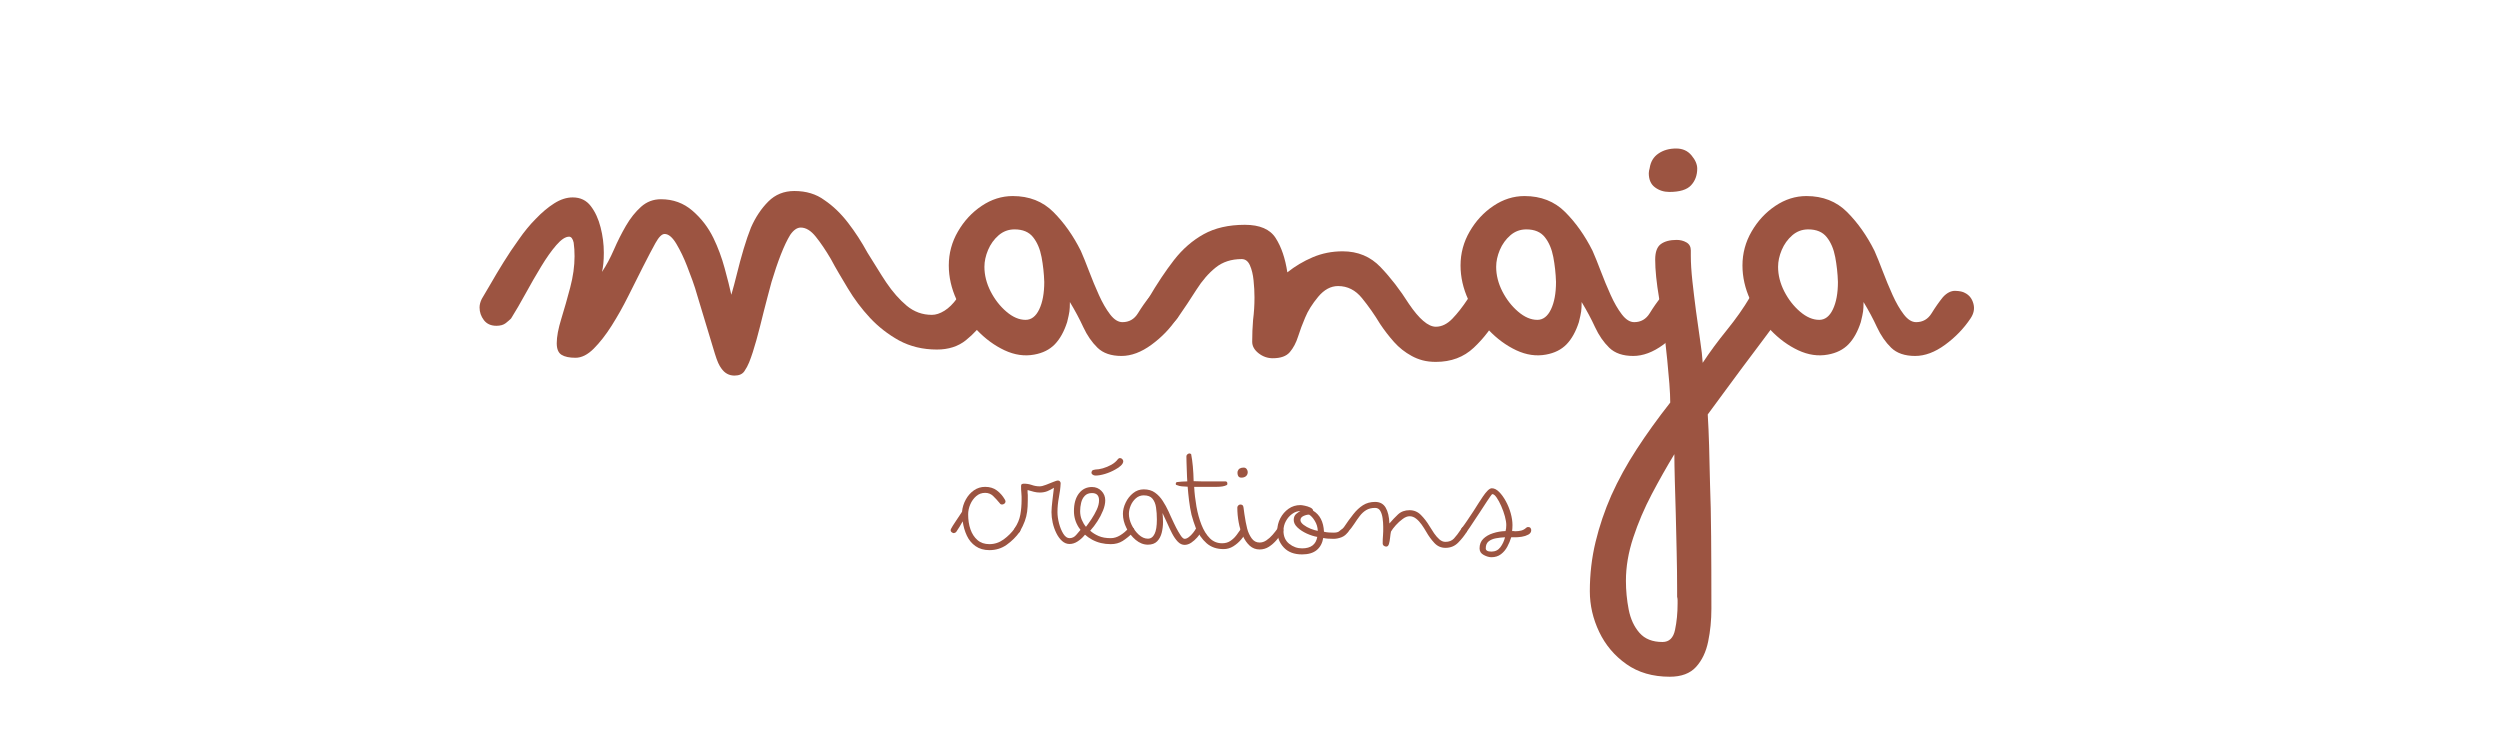 <svg version="1.0" preserveAspectRatio="xMidYMid meet" height="300" viewBox="0 0 750 225" zoomAndPan="magnify" width="1000" xmlns:xlink="http://www.w3.org/1999/xlink" xmlns="http://www.w3.org/2000/svg"><defs><g></g><clipPath id="9aaaaa2da0"><path clip-rule="nonzero" d="M 0.801 0 L 501.441 0 L 501.441 225 L 0.801 225 Z M 0.801 0"></path></clipPath><clipPath id="df45189741"><rect height="225" y="0" width="502" x="0"></rect></clipPath><clipPath id="a3e297a594"><rect height="107" y="0" width="196" x="0"></rect></clipPath><clipPath id="cff7d33634"><rect height="225" y="0" width="502" x="0"></rect></clipPath></defs><g transform="matrix(1, 0, 0, 1, 142, -0)"><g clip-path="url(#cff7d33634)"><g clip-path="url(#9aaaaa2da0)"><g transform="matrix(1, 0, 0, 1, 0, -0)"><g clip-path="url(#df45189741)"><g fill-opacity="1" fill="#9c5441"><g transform="translate(7.069, 108.707)"><g><path d="M 71.281 3.969 C 69.633 3.969 68.312 3.238 67.312 1.781 C 67.031 1.414 66.727 0.891 66.406 0.203 C 66.094 -0.484 65.754 -1.422 65.391 -2.609 L 60.172 -19.875 C 59.711 -21.52 59.207 -23.098 58.656 -24.609 C 58.113 -26.117 57.57 -27.555 57.031 -28.922 C 56.113 -31.297 55.062 -33.488 53.875 -35.5 C 52.688 -37.508 51.5 -38.516 50.312 -38.516 C 49.488 -38.516 48.57 -37.602 47.562 -35.781 C 46.645 -34.133 45.383 -31.734 43.781 -28.578 C 42.188 -25.43 40.754 -22.578 39.484 -20.016 C 38.66 -18.367 37.836 -16.812 37.016 -15.344 C 36.191 -13.883 35.32 -12.426 34.406 -10.969 C 32.664 -8.227 30.879 -5.941 29.047 -4.109 C 27.223 -2.285 25.398 -1.375 23.578 -1.375 C 21.742 -1.375 20.348 -1.672 19.391 -2.266 C 18.43 -2.859 17.953 -4.02 17.953 -5.75 C 17.953 -7.676 18.41 -10.125 19.328 -13.094 C 20.242 -16.062 21.133 -19.191 22 -22.484 C 22.863 -25.773 23.297 -28.879 23.297 -31.797 C 23.297 -32.535 23.273 -33.242 23.234 -33.922 C 23.191 -34.609 23.125 -35.273 23.031 -35.922 C 22.758 -37.109 22.301 -37.703 21.656 -37.703 C 20.562 -37.703 19.281 -36.852 17.812 -35.156 C 16.352 -33.469 14.848 -31.344 13.297 -28.781 C 11.742 -26.227 10.191 -23.535 8.641 -20.703 C 7.086 -17.867 5.625 -15.352 4.25 -13.156 C 3.883 -12.789 3.359 -12.332 2.672 -11.781 C 1.984 -11.238 1.047 -10.969 -0.141 -10.969 C -1.785 -10.969 -3.039 -11.535 -3.906 -12.672 C -4.77 -13.816 -5.203 -15.078 -5.203 -16.453 C -5.203 -17.273 -4.977 -18.141 -4.531 -19.047 L -1.781 -23.719 C -0.688 -25.633 0.566 -27.734 1.984 -30.016 C 3.398 -32.305 4.93 -34.594 6.578 -36.875 C 7.398 -38.062 8.223 -39.156 9.047 -40.156 C 9.867 -41.164 10.738 -42.129 11.656 -43.047 C 13.477 -44.961 15.328 -46.516 17.203 -47.703 C 19.078 -48.891 20.926 -49.484 22.75 -49.484 C 25.039 -49.484 26.848 -48.613 28.172 -46.875 C 29.492 -45.145 30.473 -43.02 31.109 -40.5 C 31.754 -37.988 32.078 -35.457 32.078 -32.906 C 32.078 -31.707 32.031 -30.629 31.938 -29.672 C 31.844 -28.711 31.707 -27.867 31.531 -27.141 C 32.812 -29.055 34 -31.27 35.094 -33.781 C 36.188 -36.301 37.395 -38.703 38.719 -40.984 C 40.051 -43.266 41.562 -45.16 43.25 -46.672 C 44.938 -48.18 46.926 -48.938 49.219 -48.938 C 52.863 -48.938 56.008 -47.789 58.656 -45.5 C 61.312 -43.219 63.414 -40.477 64.969 -37.281 C 66.344 -34.445 67.461 -31.43 68.328 -28.234 C 69.203 -25.035 69.867 -22.383 70.328 -20.281 C 70.867 -22.113 71.438 -24.238 72.031 -26.656 C 72.625 -29.082 73.285 -31.531 74.016 -34 C 74.754 -36.469 75.488 -38.613 76.219 -40.438 C 77.582 -43.539 79.316 -46.145 81.422 -48.25 C 83.523 -50.352 86.129 -51.406 89.234 -51.406 C 92.797 -51.406 95.812 -50.488 98.281 -48.656 C 100.844 -46.926 103.195 -44.664 105.344 -41.875 C 107.488 -39.094 109.43 -36.102 111.172 -32.906 C 112.172 -31.344 113.129 -29.805 114.047 -28.297 C 114.961 -26.797 115.879 -25.359 116.797 -23.984 C 118.711 -21.148 120.766 -18.816 122.953 -16.984 C 125.148 -15.16 127.664 -14.25 130.5 -14.25 C 131.688 -14.25 132.941 -14.66 134.266 -15.484 C 135.586 -16.305 136.844 -17.539 138.031 -19.188 C 139.039 -20.738 140.457 -21.516 142.281 -21.516 C 143.844 -21.516 145.102 -20.969 146.062 -19.875 C 147.02 -18.781 147.5 -17.547 147.5 -16.172 C 147.5 -15.254 147.223 -14.25 146.672 -13.156 C 145.023 -10.688 143.035 -8.516 140.703 -6.641 C 138.379 -4.773 135.477 -3.844 132 -3.844 C 127.801 -3.844 124.008 -4.754 120.625 -6.578 C 117.332 -8.41 114.43 -10.672 111.922 -13.359 C 109.41 -16.055 107.195 -19.004 105.281 -22.203 C 104.363 -23.754 103.469 -25.258 102.594 -26.719 C 101.727 -28.188 100.93 -29.609 100.203 -30.984 C 98.648 -33.629 97.141 -35.863 95.672 -37.688 C 94.211 -39.52 92.707 -40.438 91.156 -40.438 C 90.062 -40.438 89.008 -39.707 88 -38.25 C 87.094 -36.781 86.156 -34.812 85.188 -32.344 C 84.227 -29.883 83.297 -27.145 82.391 -24.125 C 82.016 -22.664 81.625 -21.203 81.219 -19.734 C 80.812 -18.273 80.422 -16.77 80.047 -15.219 C 79.316 -12.195 78.586 -9.359 77.859 -6.703 C 77.129 -4.055 76.398 -1.82 75.672 0 C 75.305 0.914 74.828 1.805 74.234 2.672 C 73.641 3.535 72.656 3.969 71.281 3.969 Z M 71.281 3.969"></path></g></g></g><g fill-opacity="1" fill="#9c5441"><g transform="translate(149.216, 108.707)"><g><path d="M 45.234 -1.922 C 42.129 -1.922 39.727 -2.742 38.031 -4.391 C 36.344 -6.035 34.926 -8.086 33.781 -10.547 C 32.645 -13.016 31.301 -15.531 29.75 -18.094 C 29.75 -16.906 29.703 -15.969 29.609 -15.281 C 29.516 -14.594 29.285 -13.52 28.922 -12.062 C 28.004 -9.227 26.77 -7.008 25.219 -5.406 C 23.664 -3.812 21.609 -2.785 19.047 -2.328 C 16.129 -1.785 13.16 -2.219 10.141 -3.625 C 7.129 -5.039 4.363 -7.07 1.844 -9.719 C -0.664 -12.375 -2.695 -15.395 -4.25 -18.781 C -5.801 -22.164 -6.578 -25.594 -6.578 -29.062 C -6.578 -32.719 -5.66 -36.117 -3.828 -39.266 C -2.004 -42.422 0.363 -44.977 3.281 -46.938 C 6.207 -48.906 9.316 -49.891 12.609 -49.891 C 17.547 -49.891 21.613 -48.289 24.812 -45.094 C 28.008 -41.895 30.75 -38.016 33.031 -33.453 C 33.758 -31.805 34.582 -29.77 35.5 -27.344 C 36.414 -24.926 37.398 -22.551 38.453 -20.219 C 39.504 -17.883 40.625 -15.941 41.812 -14.391 C 43 -12.836 44.234 -12.062 45.516 -12.062 C 47.523 -12.062 49.078 -12.953 50.172 -14.734 C 51.266 -16.516 52.406 -18.141 53.594 -19.609 C 54.781 -20.879 56.016 -21.492 57.297 -21.453 C 58.578 -21.41 59.535 -21.203 60.172 -20.828 C 61.453 -20.191 62.297 -19.117 62.703 -17.609 C 63.117 -16.109 62.828 -14.625 61.828 -13.156 C 59.816 -10.145 57.281 -7.52 54.219 -5.281 C 51.156 -3.039 48.16 -1.922 45.234 -1.922 Z M 16.453 -12.75 C 18.18 -12.75 19.547 -13.797 20.547 -15.891 C 21.555 -17.992 22.062 -20.738 22.062 -24.125 C 21.977 -26.688 21.707 -29.176 21.25 -31.594 C 20.789 -34.02 19.941 -36.008 18.703 -37.562 C 17.473 -39.113 15.625 -39.891 13.156 -39.891 C 11.332 -39.891 9.734 -39.297 8.359 -38.109 C 6.992 -36.922 5.941 -35.457 5.203 -33.719 C 4.473 -31.977 4.109 -30.289 4.109 -28.656 C 4.109 -26.188 4.723 -23.738 5.953 -21.312 C 7.191 -18.895 8.77 -16.863 10.688 -15.219 C 12.613 -13.57 14.535 -12.75 16.453 -12.75 Z M 16.453 -12.75"></path></g></g></g><g fill-opacity="1" fill="#9c5441"><g transform="translate(206.925, 108.707)"><g><path d="M 81.828 -0.141 C 80.367 -0.141 79.047 -0.297 77.859 -0.609 C 76.672 -0.93 75.578 -1.367 74.578 -1.922 C 72.566 -3.016 70.805 -4.406 69.297 -6.094 C 67.785 -7.789 66.391 -9.598 65.109 -11.516 C 63.461 -14.254 61.656 -16.832 59.688 -19.25 C 57.727 -21.676 55.332 -22.891 52.5 -22.891 C 50.312 -22.891 48.32 -21.816 46.531 -19.672 C 44.75 -17.523 43.445 -15.445 42.625 -13.438 C 41.801 -11.52 41.094 -9.625 40.5 -7.75 C 39.906 -5.875 39.082 -4.316 38.031 -3.078 C 36.988 -1.848 35.281 -1.234 32.906 -1.234 C 31.344 -1.234 29.922 -1.734 28.641 -2.734 C 27.367 -3.742 26.734 -4.891 26.734 -6.172 C 26.734 -7.266 26.754 -8.359 26.797 -9.453 C 26.848 -10.555 26.914 -11.656 27 -12.75 C 27.281 -14.938 27.422 -17.176 27.422 -19.469 C 27.422 -21.113 27.328 -22.828 27.141 -24.609 C 26.961 -26.391 26.598 -27.895 26.047 -29.125 C 25.492 -30.363 24.672 -30.984 23.578 -30.984 C 20.473 -30.984 17.867 -30.133 15.766 -28.438 C 13.66 -26.75 11.738 -24.535 10 -21.797 C 8.27 -19.055 6.352 -16.176 4.25 -13.156 C 3.613 -12.332 2.906 -11.758 2.125 -11.438 C 1.344 -11.125 0.633 -10.969 0 -10.969 C -2.102 -10.969 -3.656 -11.906 -4.656 -13.781 C -5.664 -15.656 -5.578 -17.457 -4.391 -19.188 C -1.828 -23.57 0.727 -27.41 3.281 -30.703 C 5.844 -33.992 8.812 -36.578 12.188 -38.453 C 15.57 -40.328 19.688 -41.266 24.531 -41.266 C 29.008 -41.266 32.094 -39.938 33.781 -37.281 C 35.477 -34.633 36.645 -31.207 37.281 -27 C 39.57 -28.832 42.109 -30.344 44.891 -31.531 C 47.68 -32.719 50.676 -33.312 53.875 -33.312 C 58.438 -33.312 62.223 -31.734 65.234 -28.578 C 68.254 -25.43 71.094 -21.754 73.75 -17.547 C 76.852 -12.973 79.547 -10.688 81.828 -10.688 C 83.566 -10.688 85.211 -11.484 86.766 -13.078 C 88.316 -14.68 89.875 -16.672 91.438 -19.047 C 91.883 -19.867 92.52 -20.484 93.344 -20.891 C 94.164 -21.305 94.988 -21.516 95.812 -21.516 C 97.738 -21.516 99.086 -20.895 99.859 -19.656 C 100.641 -18.426 101.031 -17.266 101.031 -16.172 C 101.031 -15.078 100.891 -14.395 100.609 -14.125 C 98.691 -10.469 96.223 -7.223 93.203 -4.391 C 90.191 -1.555 86.398 -0.141 81.828 -0.141 Z M 81.828 -0.141"></path></g></g></g><g fill-opacity="1" fill="#9c5441"><g transform="translate(302.741, 108.707)"><g><path d="M 45.234 -1.922 C 42.129 -1.922 39.727 -2.742 38.031 -4.391 C 36.344 -6.035 34.926 -8.086 33.781 -10.547 C 32.645 -13.016 31.301 -15.531 29.75 -18.094 C 29.75 -16.906 29.703 -15.969 29.609 -15.281 C 29.516 -14.594 29.285 -13.52 28.922 -12.062 C 28.004 -9.227 26.77 -7.008 25.219 -5.406 C 23.664 -3.812 21.609 -2.785 19.047 -2.328 C 16.129 -1.785 13.16 -2.219 10.141 -3.625 C 7.129 -5.039 4.363 -7.07 1.844 -9.719 C -0.664 -12.375 -2.695 -15.395 -4.25 -18.781 C -5.801 -22.164 -6.578 -25.594 -6.578 -29.062 C -6.578 -32.719 -5.66 -36.117 -3.828 -39.266 C -2.004 -42.422 0.363 -44.977 3.281 -46.938 C 6.207 -48.906 9.316 -49.891 12.609 -49.891 C 17.547 -49.891 21.613 -48.289 24.812 -45.094 C 28.008 -41.895 30.75 -38.016 33.031 -33.453 C 33.758 -31.805 34.582 -29.77 35.5 -27.344 C 36.414 -24.926 37.398 -22.551 38.453 -20.219 C 39.504 -17.883 40.625 -15.941 41.812 -14.391 C 43 -12.836 44.234 -12.062 45.516 -12.062 C 47.523 -12.062 49.078 -12.953 50.172 -14.734 C 51.266 -16.516 52.406 -18.141 53.594 -19.609 C 54.781 -20.879 56.016 -21.492 57.297 -21.453 C 58.578 -21.41 59.535 -21.203 60.172 -20.828 C 61.453 -20.191 62.297 -19.117 62.703 -17.609 C 63.117 -16.109 62.828 -14.625 61.828 -13.156 C 59.816 -10.145 57.281 -7.52 54.219 -5.281 C 51.156 -3.039 48.16 -1.922 45.234 -1.922 Z M 16.453 -12.75 C 18.18 -12.75 19.547 -13.797 20.547 -15.891 C 21.555 -17.992 22.062 -20.738 22.062 -24.125 C 21.977 -26.688 21.707 -29.176 21.25 -31.594 C 20.789 -34.02 19.941 -36.008 18.703 -37.562 C 17.473 -39.113 15.625 -39.891 13.156 -39.891 C 11.332 -39.891 9.734 -39.297 8.359 -38.109 C 6.992 -36.922 5.941 -35.457 5.203 -33.719 C 4.473 -31.977 4.109 -30.289 4.109 -28.656 C 4.109 -26.188 4.723 -23.738 5.953 -21.312 C 7.191 -18.895 8.77 -16.863 10.688 -15.219 C 12.613 -13.57 14.535 -12.75 16.453 -12.75 Z M 16.453 -12.75"></path></g></g></g><g fill-opacity="1" fill="#9c5441"><g transform="translate(360.449, 108.707)"><g><path d="M -1.641 -51.125 C -3.285 -51.125 -4.723 -51.582 -5.953 -52.5 C -7.191 -53.414 -7.812 -54.832 -7.812 -56.75 C -7.812 -57.02 -7.785 -57.27 -7.734 -57.5 C -7.691 -57.727 -7.629 -57.984 -7.547 -58.266 C -7.266 -60.18 -6.391 -61.641 -4.922 -62.641 C -3.461 -63.648 -1.688 -64.156 0.406 -64.156 C 2.332 -64.156 3.863 -63.469 5 -62.094 C 6.145 -60.727 6.719 -59.406 6.719 -58.125 C 6.719 -56.113 6.098 -54.441 4.859 -53.109 C 3.629 -51.785 1.461 -51.125 -1.641 -51.125 Z M -1.516 94.312 C -6.629 94.312 -10.969 93.051 -14.531 90.531 C -18.094 88.02 -20.812 84.801 -22.688 80.875 C -24.562 76.945 -25.5 72.879 -25.5 68.672 C -25.5 63.555 -24.926 58.625 -23.781 53.875 C -22.633 49.125 -21.055 44.461 -19.047 39.891 C -16.953 35.234 -14.414 30.617 -11.438 26.047 C -8.469 21.473 -5.113 16.812 -1.375 12.062 C -1.375 10.602 -1.461 8.707 -1.641 6.375 C -1.828 4.039 -2.035 1.711 -2.266 -0.609 C -2.492 -2.941 -2.695 -4.844 -2.875 -6.312 C -3.332 -10.332 -3.945 -14.648 -4.719 -19.266 C -5.5 -23.879 -5.891 -27.738 -5.891 -30.844 C -5.891 -33.125 -5.316 -34.676 -4.172 -35.5 C -3.035 -36.32 -1.461 -36.734 0.547 -36.734 C 1.641 -36.734 2.617 -36.484 3.484 -35.984 C 4.359 -35.484 4.797 -34.68 4.797 -33.578 L 4.797 -31.938 C 4.797 -29.832 4.953 -27.316 5.266 -24.391 C 5.586 -21.473 5.953 -18.457 6.359 -15.344 C 6.773 -12.238 7.188 -9.316 7.594 -6.578 C 8.008 -3.836 8.266 -1.598 8.359 0.141 C 10.461 -3.055 12.883 -6.344 15.625 -9.719 C 18.363 -13.102 20.648 -16.352 22.484 -19.469 C 22.848 -20.008 23.414 -20.484 24.188 -20.891 C 24.969 -21.305 25.816 -21.516 26.734 -21.516 C 28.285 -21.516 29.539 -20.941 30.5 -19.797 C 31.457 -18.66 31.938 -17.453 31.938 -16.172 C 31.938 -15.172 31.707 -14.211 31.25 -13.297 C 29.789 -11.191 27.914 -8.629 25.625 -5.609 C 23.344 -2.598 21.426 -0.039 19.875 2.062 C 18.414 4.07 16.68 6.422 14.672 9.109 C 12.66 11.805 11.062 13.977 9.875 15.625 C 10.051 18.551 10.188 21.66 10.281 24.953 C 10.375 28.242 10.469 32.125 10.562 36.594 C 10.738 40.977 10.848 46.188 10.891 52.219 C 10.941 58.258 10.969 65.484 10.969 73.891 C 10.969 77.359 10.645 80.645 10 83.75 C 9.363 86.863 8.156 89.398 6.375 91.359 C 4.594 93.328 1.961 94.312 -1.516 94.312 Z M -3.703 83.891 C -1.691 83.891 -0.438 82.676 0.062 80.25 C 0.57 77.832 0.828 75.207 0.828 72.375 C 0.828 72.008 0.828 71.664 0.828 71.344 C 0.828 71.031 0.781 70.691 0.688 70.328 L 0.688 68.125 C 0.688 64.469 0.641 60.676 0.547 56.75 C 0.453 52.82 0.363 49.031 0.281 45.375 C 0.188 42.352 0.094 39.082 0 35.562 C -0.094 32.051 -0.141 29.379 -0.141 27.547 C -2.422 31.297 -4.68 35.297 -6.922 39.547 C -9.16 43.797 -11.008 48.133 -12.469 52.562 C -13.938 57 -14.672 61.316 -14.672 65.516 C -14.672 68.441 -14.395 71.32 -13.844 74.156 C -13.289 76.988 -12.211 79.316 -10.609 81.141 C -9.016 82.973 -6.711 83.891 -3.703 83.891 Z M -3.703 83.891"></path></g></g></g><g fill-opacity="1" fill="#9c5441"><g transform="translate(387.316, 108.707)"><g><path d="M 45.234 -1.922 C 42.129 -1.922 39.727 -2.742 38.031 -4.391 C 36.344 -6.035 34.926 -8.086 33.781 -10.547 C 32.645 -13.016 31.301 -15.531 29.75 -18.094 C 29.75 -16.906 29.703 -15.969 29.609 -15.281 C 29.516 -14.594 29.285 -13.52 28.922 -12.062 C 28.004 -9.227 26.77 -7.008 25.219 -5.406 C 23.664 -3.812 21.609 -2.785 19.047 -2.328 C 16.129 -1.785 13.16 -2.219 10.141 -3.625 C 7.129 -5.039 4.363 -7.07 1.844 -9.719 C -0.664 -12.375 -2.695 -15.395 -4.25 -18.781 C -5.801 -22.164 -6.578 -25.594 -6.578 -29.062 C -6.578 -32.719 -5.66 -36.117 -3.828 -39.266 C -2.004 -42.422 0.363 -44.977 3.281 -46.938 C 6.207 -48.906 9.316 -49.891 12.609 -49.891 C 17.547 -49.891 21.613 -48.289 24.812 -45.094 C 28.008 -41.895 30.75 -38.016 33.031 -33.453 C 33.758 -31.805 34.582 -29.77 35.5 -27.344 C 36.414 -24.926 37.398 -22.551 38.453 -20.219 C 39.504 -17.883 40.625 -15.941 41.812 -14.391 C 43 -12.836 44.234 -12.062 45.516 -12.062 C 47.523 -12.062 49.078 -12.953 50.172 -14.734 C 51.266 -16.516 52.406 -18.141 53.594 -19.609 C 54.781 -20.879 56.016 -21.492 57.297 -21.453 C 58.578 -21.41 59.535 -21.203 60.172 -20.828 C 61.453 -20.191 62.297 -19.117 62.703 -17.609 C 63.117 -16.109 62.828 -14.625 61.828 -13.156 C 59.816 -10.145 57.281 -7.52 54.219 -5.281 C 51.156 -3.039 48.16 -1.922 45.234 -1.922 Z M 16.453 -12.75 C 18.18 -12.75 19.547 -13.797 20.547 -15.891 C 21.555 -17.992 22.062 -20.738 22.062 -24.125 C 21.977 -26.688 21.707 -29.176 21.25 -31.594 C 20.789 -34.02 19.941 -36.008 18.703 -37.562 C 17.473 -39.113 15.625 -39.891 13.156 -39.891 C 11.332 -39.891 9.734 -39.297 8.359 -38.109 C 6.992 -36.922 5.941 -35.457 5.203 -33.719 C 4.473 -31.977 4.109 -30.289 4.109 -28.656 C 4.109 -26.188 4.723 -23.738 5.953 -21.312 C 7.191 -18.895 8.77 -16.863 10.688 -15.219 C 12.613 -13.57 14.535 -12.75 16.453 -12.75 Z M 16.453 -12.75"></path></g></g></g><g fill-opacity="1" fill="#9c5441"><g transform="translate(445.035, 108.707)"><g></g></g></g></g></g></g><g transform="matrix(1, 0, 0, 1, 142, 106)"><g clip-path="url(#a3e297a594)"><g fill-opacity="1" fill="#9c5441"><g transform="translate(2.103, 58.995)"><g><path d="M 10.719 0.047 C 9.094 0.047 7.711 -0.348 6.578 -1.141 C 5.441 -1.93 4.566 -2.984 3.953 -4.297 C 3.336 -5.609 2.922 -7.039 2.703 -8.594 C 2.523 -8.238 2.211 -7.695 1.766 -6.969 C 1.328 -6.25 0.988 -5.727 0.75 -5.406 C 0.633 -5.27 0.453 -5.164 0.203 -5.094 C -0.035 -5.02 -0.266 -5.07 -0.484 -5.25 C -0.766 -5.426 -0.906 -5.641 -0.906 -5.891 C -0.906 -6.098 -0.852 -6.273 -0.75 -6.422 C -0.707 -6.523 -0.547 -6.805 -0.266 -7.266 C 0.016 -7.723 0.348 -8.234 0.734 -8.797 C 1.129 -9.367 1.484 -9.898 1.797 -10.391 C 2.117 -10.891 2.352 -11.242 2.5 -11.453 C 2.633 -12.797 3.02 -14.035 3.656 -15.172 C 4.289 -16.305 5.102 -17.219 6.094 -17.906 C 7.082 -18.594 8.195 -18.938 9.438 -18.938 C 10.82 -18.938 11.988 -18.582 12.938 -17.875 C 13.895 -17.164 14.691 -16.266 15.328 -15.172 C 15.473 -14.922 15.547 -14.727 15.547 -14.594 C 15.547 -14.301 15.43 -14.066 15.203 -13.891 C 14.973 -13.723 14.75 -13.641 14.531 -13.641 C 14.219 -13.641 13.988 -13.758 13.844 -14 C 13.176 -14.812 12.516 -15.535 11.859 -16.172 C 11.203 -16.816 10.395 -17.141 9.438 -17.141 C 8.414 -17.141 7.523 -16.812 6.766 -16.156 C 6.004 -15.5 5.41 -14.676 4.984 -13.688 C 4.555 -12.695 4.344 -11.688 4.344 -10.656 C 4.344 -9.031 4.57 -7.547 5.031 -6.203 C 5.5 -4.859 6.203 -3.781 7.141 -2.969 C 8.078 -2.156 9.27 -1.75 10.719 -1.75 C 12.27 -1.75 13.695 -2.223 15 -3.172 C 16.312 -4.129 17.41 -5.227 18.297 -6.469 C 18.367 -6.57 18.469 -6.664 18.594 -6.75 C 18.719 -6.844 18.867 -6.891 19.047 -6.891 C 19.328 -6.891 19.555 -6.789 19.734 -6.594 C 19.91 -6.406 20 -6.207 20 -6 C 20 -5.75 19.926 -5.551 19.781 -5.406 C 18.719 -3.926 17.426 -2.645 15.906 -1.562 C 14.395 -0.488 12.664 0.047 10.719 0.047 Z M 10.719 0.047"></path></g></g></g><g fill-opacity="1" fill="#9c5441"><g transform="translate(21.148, 58.995)"><g><path d="M 15.703 -1.797 C 14.891 -1.797 14.145 -2.098 13.469 -2.703 C 12.801 -3.305 12.227 -4.094 11.75 -5.062 C 11.27 -6.039 10.906 -7.082 10.656 -8.188 C 10.414 -9.301 10.297 -10.359 10.297 -11.359 C 10.297 -11.848 10.32 -12.363 10.375 -12.906 C 10.426 -13.457 10.488 -14.07 10.562 -14.75 L 11.031 -18.672 C 10.426 -18.285 9.781 -17.945 9.094 -17.656 C 8.406 -17.375 7.641 -17.234 6.797 -17.234 C 6.223 -17.234 5.633 -17.305 5.031 -17.453 C 4.438 -17.598 3.801 -17.773 3.125 -17.984 C 3.125 -17.734 3.125 -17.484 3.125 -17.234 C 3.125 -16.992 3.145 -16.75 3.188 -16.5 L 3.188 -14.859 C 3.188 -13.617 3.125 -12.508 3 -11.531 C 2.875 -10.562 2.641 -9.609 2.297 -8.672 C 1.961 -7.734 1.461 -6.68 0.797 -5.516 C 0.617 -5.234 0.352 -5.094 0 -5.094 C -0.281 -5.094 -0.5 -5.18 -0.656 -5.359 C -0.82 -5.535 -0.906 -5.727 -0.906 -5.938 C -0.906 -6.113 -0.852 -6.312 -0.75 -6.531 C 0.133 -7.832 0.703 -9.191 0.953 -10.609 C 1.203 -12.023 1.328 -13.492 1.328 -15.016 C 1.328 -15.367 1.328 -15.703 1.328 -16.016 C 1.328 -16.336 1.305 -16.676 1.266 -17.031 C 1.234 -17.344 1.207 -17.688 1.188 -18.062 C 1.176 -18.438 1.172 -18.816 1.172 -19.203 C 1.172 -19.484 1.25 -19.664 1.406 -19.75 C 1.562 -19.844 1.766 -19.891 2.016 -19.891 C 2.828 -19.891 3.602 -19.766 4.344 -19.516 C 5.125 -19.234 5.922 -19.094 6.734 -19.094 C 7.234 -19.094 7.867 -19.242 8.641 -19.547 C 9.422 -19.848 10.156 -20.141 10.844 -20.422 C 11.531 -20.703 11.984 -20.844 12.203 -20.844 C 12.484 -20.844 12.691 -20.754 12.828 -20.578 C 12.973 -20.398 13.047 -20.223 13.047 -20.047 C 13.016 -19.305 12.953 -18.582 12.859 -17.875 C 12.773 -17.164 12.66 -16.457 12.516 -15.75 C 12.379 -15.039 12.273 -14.32 12.203 -13.594 C 12.129 -12.875 12.094 -12.129 12.094 -11.359 C 12.094 -10.328 12.25 -9.203 12.562 -7.984 C 12.883 -6.766 13.316 -5.719 13.859 -4.844 C 14.41 -3.977 15.023 -3.547 15.703 -3.547 C 16.516 -3.547 17.203 -3.891 17.766 -4.578 C 18.336 -5.273 18.906 -5.941 19.469 -6.578 C 19.645 -6.785 19.875 -6.891 20.156 -6.891 C 20.438 -6.891 20.656 -6.773 20.812 -6.547 C 20.977 -6.316 21.062 -6.113 21.062 -5.938 C 20.957 -5.477 20.629 -4.922 20.078 -4.266 C 19.523 -3.609 18.859 -3.031 18.078 -2.531 C 17.305 -2.039 16.516 -1.797 15.703 -1.797 Z M 15.703 -1.797"></path></g></g></g><g fill-opacity="1" fill="#9c5441"><g transform="translate(41.307, 58.995)"><g><path d="M 3.344 -22.328 C 3.02 -22.328 2.734 -22.414 2.484 -22.594 C 2.242 -22.77 2.125 -22.984 2.125 -23.234 C 2.195 -23.586 2.301 -23.805 2.438 -23.891 C 2.582 -23.984 2.883 -24.066 3.344 -24.141 C 3.945 -24.141 4.68 -24.258 5.547 -24.5 C 6.41 -24.75 7.258 -25.102 8.094 -25.562 C 8.926 -26.031 9.586 -26.598 10.078 -27.266 C 10.254 -27.473 10.445 -27.578 10.656 -27.578 C 10.945 -27.578 11.188 -27.473 11.375 -27.266 C 11.57 -27.055 11.672 -26.844 11.672 -26.625 C 11.672 -26.207 11.441 -25.773 10.984 -25.328 C 10.523 -24.891 9.957 -24.492 9.281 -24.141 C 8.363 -23.609 7.348 -23.172 6.234 -22.828 C 5.117 -22.492 4.156 -22.328 3.344 -22.328 Z M 7.906 -1.75 C 5.852 -1.75 3.992 -2.195 2.328 -3.094 C 0.672 -4 -0.648 -5.203 -1.641 -6.703 C -2.629 -8.211 -3.125 -9.867 -3.125 -11.672 C -3.125 -13.898 -2.629 -15.66 -1.641 -16.953 C -0.648 -18.242 0.656 -18.891 2.281 -18.891 C 3.414 -18.891 4.363 -18.5 5.125 -17.719 C 5.883 -16.938 6.266 -16 6.266 -14.906 C 6.266 -13.945 6.039 -12.922 5.594 -11.828 C 5.156 -10.734 4.598 -9.664 3.922 -8.625 C 3.254 -7.582 2.531 -6.633 1.75 -5.781 C 2.457 -5.145 3.305 -4.613 4.297 -4.188 C 5.285 -3.758 6.488 -3.547 7.906 -3.547 C 8.863 -3.547 9.805 -3.828 10.734 -4.391 C 11.672 -4.961 12.492 -5.656 13.203 -6.469 C 13.492 -6.75 13.758 -6.891 14 -6.891 C 14.281 -6.891 14.508 -6.789 14.688 -6.594 C 14.863 -6.406 14.953 -6.207 14.953 -6 C 14.953 -5.75 14.883 -5.535 14.75 -5.359 C 13.582 -4.223 12.492 -3.336 11.484 -2.703 C 10.473 -2.066 9.281 -1.75 7.906 -1.75 Z M 0.484 -6.953 C 0.973 -7.586 1.52 -8.352 2.125 -9.25 C 2.727 -10.156 3.258 -11.102 3.719 -12.094 C 4.176 -13.082 4.406 -14.02 4.406 -14.906 C 4.406 -16.352 3.695 -17.078 2.281 -17.078 C 1.363 -17.078 0.641 -16.797 0.109 -16.234 C -0.422 -15.672 -0.781 -14.973 -0.969 -14.141 C -1.164 -13.305 -1.266 -12.484 -1.266 -11.672 C -1.266 -10.711 -1.098 -9.832 -0.766 -9.031 C -0.43 -8.238 -0.016 -7.547 0.484 -6.953 Z M 0.484 -6.953"></path></g></g></g><g fill-opacity="1" fill="#9c5441"><g transform="translate(55.313, 58.995)"><g><path d="M 16.078 -1.531 C 15.328 -1.531 14.645 -1.848 14.031 -2.484 C 13.414 -3.129 12.848 -3.945 12.328 -4.938 C 11.816 -5.926 11.32 -6.969 10.844 -8.062 C 10.363 -9.156 9.895 -10.164 9.438 -11.094 C 9.477 -10.695 9.516 -10.27 9.547 -9.812 C 9.578 -9.352 9.594 -8.875 9.594 -8.375 C 9.594 -7.281 9.461 -6.211 9.203 -5.172 C 8.941 -4.129 8.484 -3.27 7.828 -2.594 C 7.172 -1.926 6.242 -1.594 5.047 -1.594 C 3.766 -1.594 2.551 -2.066 1.406 -3.016 C 0.258 -3.973 -0.664 -5.16 -1.375 -6.578 C -2.082 -7.992 -2.438 -9.41 -2.438 -10.828 C -2.438 -11.953 -2.16 -13.082 -1.609 -14.219 C -1.066 -15.352 -0.328 -16.297 0.609 -17.047 C 1.547 -17.805 2.613 -18.188 3.812 -18.188 C 5.156 -18.188 6.281 -17.859 7.188 -17.203 C 8.094 -16.555 8.867 -15.727 9.516 -14.719 C 10.172 -13.707 10.75 -12.656 11.25 -11.562 C 11.352 -11.312 11.555 -10.859 11.859 -10.203 C 12.16 -9.555 12.469 -8.895 12.781 -8.219 C 13.102 -7.551 13.352 -7.039 13.531 -6.688 C 13.914 -5.938 14.348 -5.191 14.828 -4.453 C 15.305 -3.711 15.723 -3.344 16.078 -3.344 C 16.461 -3.344 16.883 -3.52 17.344 -3.875 C 17.801 -4.227 18.223 -4.648 18.609 -5.141 C 19.004 -5.641 19.289 -6.066 19.469 -6.422 C 19.57 -6.598 19.703 -6.719 19.859 -6.781 C 20.023 -6.852 20.176 -6.891 20.312 -6.891 C 20.594 -6.891 20.812 -6.789 20.969 -6.594 C 21.133 -6.406 21.219 -6.207 21.219 -6 C 21.219 -5.852 21.145 -5.656 21 -5.406 C 20.758 -4.914 20.375 -4.367 19.844 -3.766 C 19.312 -3.16 18.719 -2.633 18.062 -2.188 C 17.406 -1.75 16.742 -1.531 16.078 -1.531 Z M 5.047 -3.391 C 5.922 -3.391 6.594 -3.867 7.062 -4.828 C 7.52 -5.742 7.75 -7.176 7.75 -9.125 C 7.75 -10.438 7.664 -11.641 7.5 -12.734 C 7.344 -13.828 6.988 -14.707 6.438 -15.375 C 5.895 -16.051 5.02 -16.391 3.812 -16.391 C 2.895 -16.391 2.098 -16.086 1.422 -15.484 C 0.754 -14.891 0.242 -14.164 -0.109 -13.312 C -0.461 -12.469 -0.641 -11.641 -0.641 -10.828 C -0.641 -9.766 -0.363 -8.656 0.188 -7.5 C 0.738 -6.352 1.453 -5.379 2.328 -4.578 C 3.211 -3.785 4.117 -3.391 5.047 -3.391 Z M 5.047 -3.391"></path></g></g></g><g fill-opacity="1" fill="#9c5441"><g transform="translate(75.578, 58.995)"><g><path d="M 7.484 -0.266 C 5.43 -0.266 3.734 -0.852 2.391 -2.031 C 1.047 -3.219 -0.031 -4.75 -0.844 -6.625 C -1.301 -7.789 -1.727 -9.102 -2.125 -10.562 C -2.438 -11.938 -2.68 -13.348 -2.859 -14.797 C -3.035 -16.242 -3.176 -17.641 -3.281 -18.984 C -3.926 -19.023 -4.504 -19.062 -5.016 -19.094 C -5.523 -19.133 -6.031 -19.258 -6.531 -19.469 C -6.77 -19.5 -6.875 -19.645 -6.844 -19.906 C -6.812 -20.176 -6.688 -20.332 -6.469 -20.375 C -5.977 -20.438 -5.484 -20.484 -4.984 -20.516 C -4.492 -20.555 -3.961 -20.578 -3.391 -20.578 C -3.43 -20.859 -3.457 -21.316 -3.469 -21.953 C -3.488 -22.598 -3.516 -23.316 -3.547 -24.109 C -3.586 -24.898 -3.613 -25.648 -3.625 -26.359 C -3.645 -27.066 -3.656 -27.633 -3.656 -28.062 C -3.656 -28.383 -3.492 -28.641 -3.172 -28.828 C -2.859 -29.023 -2.547 -29 -2.234 -28.75 C -1.805 -26.562 -1.555 -23.859 -1.484 -20.641 C -0.598 -20.598 0.238 -20.578 1.031 -20.578 C 1.832 -20.578 2.602 -20.578 3.344 -20.578 L 8.109 -20.578 C 8.398 -20.547 8.57 -20.379 8.625 -20.078 C 8.676 -19.773 8.613 -19.57 8.438 -19.469 C 7.758 -19.113 6.75 -18.938 5.406 -18.938 L -1.328 -18.938 C -1.223 -16.988 -0.992 -15.016 -0.641 -13.016 C -0.285 -11.023 0.219 -9.195 0.875 -7.531 C 1.531 -5.875 2.359 -4.539 3.359 -3.531 C 4.367 -2.52 5.602 -2.016 7.062 -2.016 C 8.008 -2.016 8.828 -2.242 9.516 -2.703 C 10.211 -3.16 10.82 -3.734 11.344 -4.422 C 11.875 -5.117 12.352 -5.785 12.781 -6.422 C 13.062 -6.734 13.312 -6.891 13.531 -6.891 C 13.812 -6.891 14.02 -6.836 14.156 -6.734 C 14.582 -6.305 14.656 -5.883 14.375 -5.469 C 14.02 -4.758 13.5 -4 12.812 -3.188 C 12.125 -2.375 11.328 -1.68 10.422 -1.109 C 9.523 -0.547 8.547 -0.266 7.484 -0.266 Z M 7.484 -0.266"></path></g></g></g><g fill-opacity="1" fill="#9c5441"><g transform="translate(89.212, 58.995)"><g><path d="M -0.797 -21.703 C -1.328 -21.703 -1.672 -21.922 -1.828 -22.359 C -1.984 -22.797 -2.008 -23.227 -1.906 -23.656 C -1.656 -24.363 -1.055 -24.719 -0.109 -24.719 C 0.285 -24.719 0.586 -24.566 0.797 -24.266 C 1.004 -23.961 1.109 -23.672 1.109 -23.391 C 1.109 -22.859 0.93 -22.441 0.578 -22.141 C 0.223 -21.848 -0.234 -21.703 -0.797 -21.703 Z M 4.672 -0.156 C 3.535 -0.156 2.551 -0.523 1.719 -1.266 C 0.895 -2.016 0.203 -3.004 -0.359 -4.234 C -0.93 -5.473 -1.348 -6.828 -1.609 -8.297 C -1.879 -9.766 -2.016 -11.242 -2.016 -12.734 C -2.016 -12.941 -1.926 -13.145 -1.75 -13.344 C -1.57 -13.539 -1.344 -13.641 -1.062 -13.641 C -0.852 -13.641 -0.66 -13.578 -0.484 -13.453 C -0.305 -13.328 -0.195 -13.086 -0.156 -12.734 C -0.082 -12.203 0.004 -11.547 0.109 -10.766 C 0.211 -9.984 0.344 -9.195 0.5 -8.406 C 0.664 -7.613 0.816 -6.93 0.953 -6.359 C 1.234 -5.305 1.676 -4.352 2.281 -3.5 C 2.883 -2.656 3.68 -2.234 4.672 -2.234 C 5.379 -2.234 6.055 -2.453 6.703 -2.891 C 7.359 -3.328 7.977 -3.879 8.562 -4.547 C 9.145 -5.223 9.648 -5.863 10.078 -6.469 C 10.285 -6.75 10.551 -6.891 10.875 -6.891 C 11.156 -6.891 11.375 -6.789 11.531 -6.594 C 11.695 -6.406 11.781 -6.188 11.781 -5.938 C 11.781 -5.758 11.727 -5.582 11.625 -5.406 C 11.094 -4.633 10.477 -3.836 9.781 -3.016 C 9.094 -2.203 8.32 -1.52 7.469 -0.969 C 6.625 -0.426 5.691 -0.156 4.672 -0.156 Z M 4.672 -0.156"></path></g></g></g><g fill-opacity="1" fill="#9c5441"><g transform="translate(100.087, 58.995)"><g><path d="M 6.531 1.328 C 4.156 1.328 2.32 0.629 1.031 -0.766 C -0.258 -2.16 -0.906 -3.832 -0.906 -5.781 C -0.906 -7.094 -0.602 -8.332 0 -9.5 C 0.602 -10.664 1.426 -11.617 2.469 -12.359 C 3.508 -13.098 4.703 -13.469 6.047 -13.469 C 6.328 -13.469 6.758 -13.406 7.344 -13.281 C 7.926 -13.164 8.484 -12.984 9.016 -12.734 C 9.547 -12.484 9.828 -12.164 9.859 -11.781 C 11.879 -10.57 12.961 -8.469 13.109 -5.469 C 13.523 -5.363 14.016 -5.289 14.578 -5.25 C 15.148 -5.219 15.613 -5.203 15.969 -5.203 C 16.781 -5.203 17.336 -5.332 17.641 -5.594 C 17.941 -5.863 18.391 -6.207 18.984 -6.625 C 19.16 -6.801 19.375 -6.891 19.625 -6.891 C 19.906 -6.891 20.125 -6.789 20.281 -6.594 C 20.445 -6.406 20.531 -6.207 20.531 -6 C 20.531 -5.781 20.457 -5.582 20.312 -5.406 C 19.82 -4.664 19.172 -4.133 18.359 -3.812 C 17.547 -3.5 16.75 -3.344 15.969 -3.344 C 14.625 -3.344 13.598 -3.43 12.891 -3.609 C 12.609 -2.016 11.945 -0.797 10.906 0.047 C 9.863 0.898 8.406 1.328 6.531 1.328 Z M 6.531 -0.484 C 9.176 -0.484 10.695 -1.629 11.094 -3.922 C 10.094 -4.098 9.047 -4.43 7.953 -4.922 C 6.859 -5.422 5.93 -6.023 5.172 -6.734 C 4.41 -7.441 4.031 -8.203 4.031 -9.016 C 4.031 -9.828 4.297 -10.445 4.828 -10.875 C 5.359 -11.301 5.766 -11.566 6.047 -11.672 C 5.16 -11.672 4.328 -11.383 3.547 -10.812 C 2.773 -10.25 2.148 -9.523 1.672 -8.641 C 1.191 -7.766 0.953 -6.812 0.953 -5.781 C 0.953 -4.082 1.523 -2.773 2.672 -1.859 C 3.828 -0.941 5.113 -0.484 6.531 -0.484 Z M 11.25 -5.734 C 11.207 -6.828 10.91 -7.82 10.359 -8.719 C 9.816 -9.625 9.242 -10.254 8.641 -10.609 C 8.109 -10.609 7.539 -10.469 6.938 -10.188 C 6.344 -9.906 6.047 -9.5 6.047 -8.969 C 6.047 -8.508 6.352 -8.039 6.969 -7.562 C 7.594 -7.082 8.312 -6.68 9.125 -6.359 C 9.938 -6.047 10.645 -5.836 11.25 -5.734 Z M 11.25 -5.734"></path></g></g></g><g fill-opacity="1" fill="#9c5441"><g transform="translate(119.715, 58.995)"><g><path d="M 29.922 -0.641 C 28.609 -0.641 27.492 -1.133 26.578 -2.125 C 25.66 -3.113 24.863 -4.207 24.188 -5.406 C 23.758 -6.156 23.289 -6.891 22.781 -7.609 C 22.27 -8.336 21.711 -8.938 21.109 -9.406 C 20.504 -9.883 19.852 -10.125 19.156 -10.125 C 18.508 -10.125 17.816 -9.848 17.078 -9.297 C 16.336 -8.754 15.648 -8.129 15.016 -7.422 C 14.379 -6.711 13.898 -6.078 13.578 -5.516 C 13.473 -5.023 13.383 -4.414 13.312 -3.688 C 13.238 -2.957 13.125 -2.328 12.969 -1.797 C 12.812 -1.273 12.535 -1.016 12.141 -1.016 C 11.898 -1.016 11.664 -1.098 11.438 -1.266 C 11.207 -1.441 11.094 -1.676 11.094 -1.969 C 11.094 -2.352 11.098 -2.754 11.109 -3.172 C 11.129 -3.598 11.156 -4.008 11.188 -4.406 C 11.227 -4.789 11.25 -5.195 11.25 -5.625 C 11.25 -6.051 11.25 -6.492 11.25 -6.953 C 11.25 -7.797 11.188 -8.66 11.062 -9.547 C 10.938 -10.43 10.703 -11.164 10.359 -11.75 C 10.023 -12.332 9.508 -12.625 8.812 -12.625 C 7.75 -12.625 6.852 -12.398 6.125 -11.953 C 5.406 -11.516 4.77 -10.93 4.219 -10.203 C 3.664 -9.484 3.113 -8.695 2.562 -7.844 C 2.02 -7 1.379 -6.172 0.641 -5.359 C 0.461 -5.18 0.266 -5.094 0.047 -5.094 C -0.16 -5.094 -0.367 -5.156 -0.578 -5.281 C -0.797 -5.406 -0.906 -5.625 -0.906 -5.938 C -0.906 -6.039 -0.895 -6.145 -0.875 -6.25 C -0.852 -6.363 -0.773 -6.508 -0.641 -6.688 C 0.391 -8.238 1.363 -9.586 2.281 -10.734 C 3.195 -11.891 4.164 -12.789 5.188 -13.438 C 6.219 -14.094 7.426 -14.422 8.812 -14.422 C 10.258 -14.422 11.316 -13.848 11.984 -12.703 C 12.66 -11.555 13.035 -9.973 13.109 -7.953 C 13.922 -8.91 14.773 -9.812 15.672 -10.656 C 16.578 -11.508 17.738 -11.938 19.156 -11.938 C 20.5 -11.938 21.645 -11.445 22.594 -10.469 C 23.551 -9.5 24.383 -8.414 25.094 -7.219 C 25.551 -6.469 26.023 -5.727 26.516 -5 C 27.016 -4.281 27.547 -3.672 28.109 -3.172 C 28.68 -2.68 29.285 -2.438 29.922 -2.438 C 30.984 -2.438 31.832 -2.77 32.469 -3.438 C 33.102 -4.113 33.844 -5.086 34.688 -6.359 C 34.832 -6.711 35.117 -6.891 35.547 -6.891 C 35.859 -6.891 36.082 -6.785 36.219 -6.578 C 36.363 -6.367 36.438 -6.156 36.438 -5.938 C 36.438 -5.758 36.422 -5.633 36.391 -5.562 C 35.648 -4.363 34.766 -3.242 33.734 -2.203 C 32.711 -1.16 31.441 -0.641 29.922 -0.641 Z M 29.922 -0.641"></path></g></g></g><g fill-opacity="1" fill="#9c5441"><g transform="translate(155.259, 58.995)"><g><path d="M 8.172 2.172 C 7.461 2.172 6.691 1.945 5.859 1.5 C 5.023 1.062 4.609 0.398 4.609 -0.484 C 4.609 -1.648 4.977 -2.602 5.719 -3.344 C 6.469 -4.082 7.441 -4.645 8.641 -5.031 C 9.848 -5.426 11.102 -5.641 12.406 -5.672 C 12.551 -6.129 12.625 -6.734 12.625 -7.484 C 12.625 -8.191 12.484 -9.066 12.203 -10.109 C 11.922 -11.148 11.555 -12.172 11.109 -13.172 C 10.672 -14.18 10.211 -15.031 9.734 -15.719 C 9.254 -16.414 8.82 -16.766 8.438 -16.766 C 8.363 -16.766 8.176 -16.551 7.875 -16.125 C 7.57 -15.695 7.227 -15.191 6.844 -14.609 C 6.457 -14.023 6.078 -13.441 5.703 -12.859 C 5.328 -12.273 5.035 -11.828 4.828 -11.516 C 4.398 -10.879 3.895 -10.117 3.312 -9.234 C 2.727 -8.348 2.188 -7.531 1.688 -6.781 C 1.195 -6.039 0.863 -5.566 0.688 -5.359 C 0.508 -5.18 0.281 -5.094 0 -5.094 C -0.352 -5.094 -0.594 -5.207 -0.719 -5.438 C -0.844 -5.664 -0.906 -5.852 -0.906 -6 C -0.906 -6.238 -0.852 -6.414 -0.75 -6.531 C -0.25 -7.164 0.305 -7.941 0.922 -8.859 C 1.547 -9.773 2.164 -10.703 2.781 -11.641 C 3.406 -12.578 3.926 -13.398 4.344 -14.109 C 4.77 -14.785 5.211 -15.457 5.672 -16.125 C 6.129 -16.801 6.586 -17.367 7.047 -17.828 C 7.516 -18.285 7.926 -18.516 8.281 -18.516 C 9.02 -18.516 9.75 -18.148 10.469 -17.422 C 11.195 -16.703 11.867 -15.773 12.484 -14.641 C 13.109 -13.504 13.598 -12.301 13.953 -11.031 C 14.305 -9.758 14.484 -8.578 14.484 -7.484 C 14.484 -7.203 14.473 -6.891 14.453 -6.547 C 14.43 -6.211 14.406 -5.922 14.375 -5.672 L 14.906 -5.672 C 14.977 -5.641 15.066 -5.625 15.172 -5.625 C 15.273 -5.625 15.363 -5.625 15.438 -5.625 C 16 -5.625 16.555 -5.691 17.109 -5.828 C 17.66 -5.973 18.145 -6.238 18.562 -6.625 C 18.738 -6.801 18.938 -6.891 19.156 -6.891 C 19.508 -6.891 19.754 -6.789 19.891 -6.594 C 20.035 -6.406 20.109 -6.188 20.109 -5.938 C 20.109 -5.375 19.816 -4.93 19.234 -4.609 C 18.648 -4.297 17.992 -4.082 17.266 -3.969 C 16.535 -3.863 15.926 -3.812 15.438 -3.812 L 14.688 -3.812 C 14.508 -3.812 14.375 -3.812 14.281 -3.812 C 14.195 -3.812 14.141 -3.812 14.109 -3.812 C 13.828 -2.863 13.438 -1.926 12.938 -1 C 12.445 -0.082 11.812 0.672 11.031 1.266 C 10.25 1.867 9.297 2.172 8.172 2.172 Z M 8.172 0.484 C 9.297 0.484 10.188 0.051 10.844 -0.812 C 11.5 -1.688 11.969 -2.688 12.25 -3.812 C 11.363 -3.781 10.469 -3.68 9.562 -3.516 C 8.664 -3.359 7.926 -3.051 7.344 -2.594 C 6.758 -2.133 6.469 -1.43 6.469 -0.484 C 6.469 0.16 7.035 0.484 8.172 0.484 Z M 8.172 0.484"></path></g></g></g><g fill-opacity="1" fill="#9c5441"><g transform="translate(174.466, 58.995)"><g></g></g></g></g></g></g></g></svg>